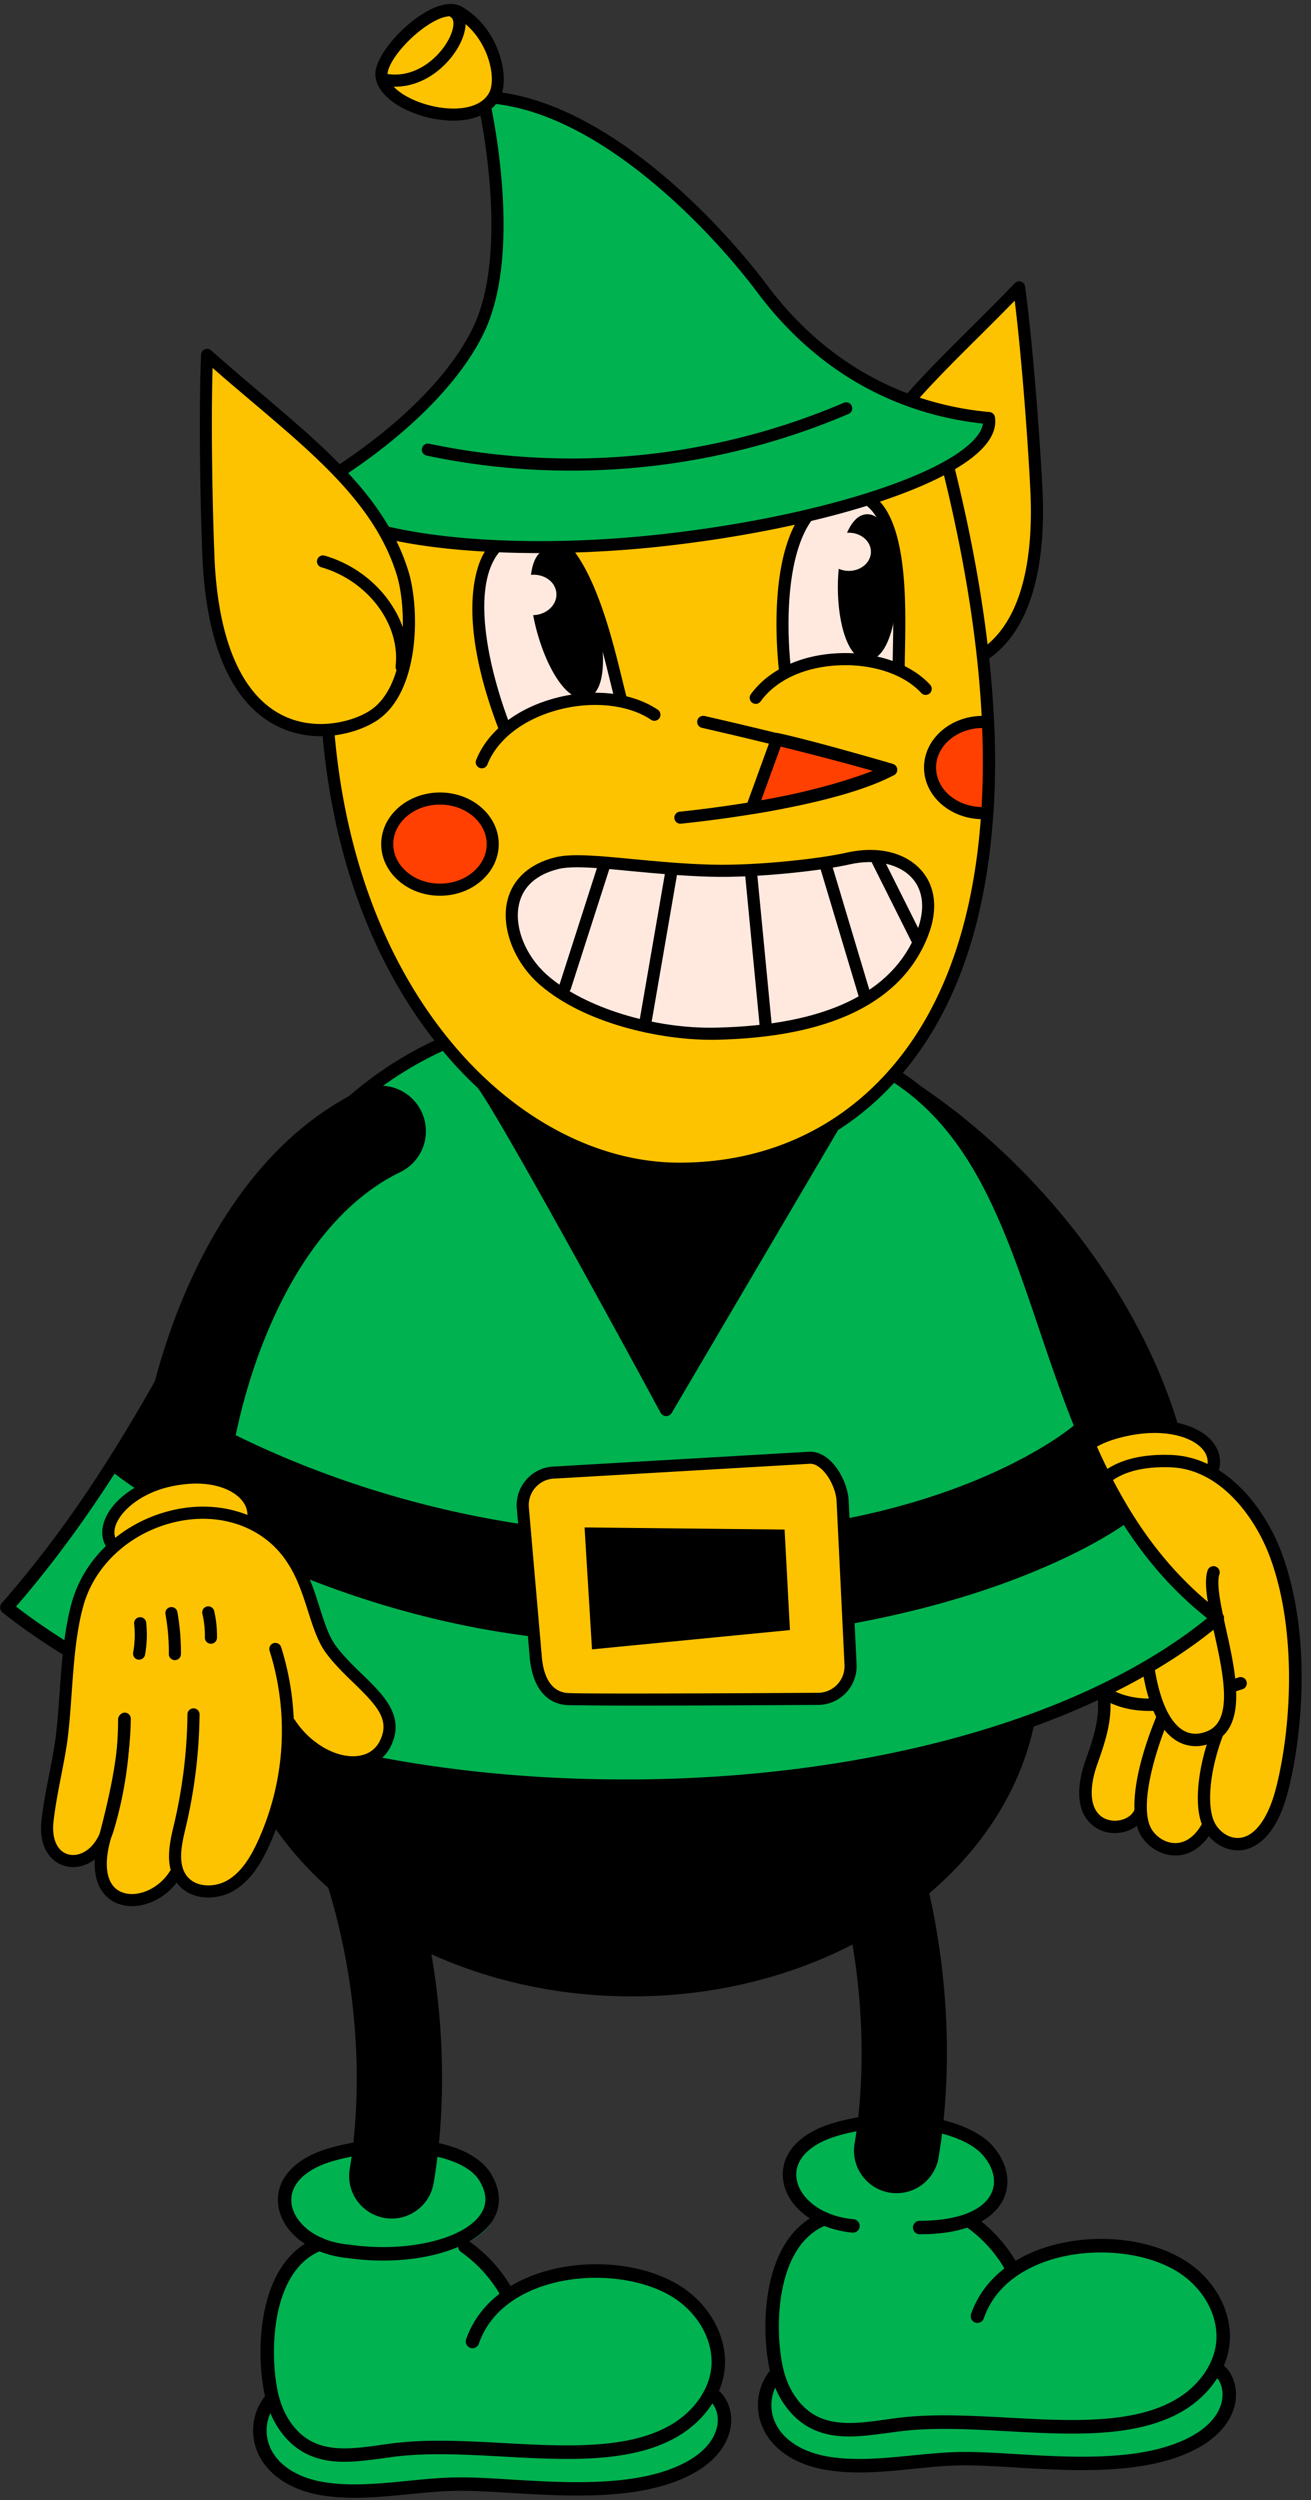 <?xml version="1.0" encoding="UTF-8"?>
<!DOCTYPE svg PUBLIC '-//W3C//DTD SVG 1.0//EN'
          'http://www.w3.org/TR/2001/REC-SVG-20010904/DTD/svg10.dtd'>
<svg data-name="Layer 2" height="1786.1" preserveAspectRatio="xMidYMid meet" version="1.0" viewBox="-0.1 -2.9 936.9 1786.1" width="936.9" xmlns="http://www.w3.org/2000/svg" xmlns:xlink="http://www.w3.org/1999/xlink" zoomAndPan="magnify"
><rect x="-0.1" y="-2.9" width="936.9" height="1786.1" fill="#333333" stroke="none"/><g id="change1_1"
  ><path d="M1275.5,455.91c-1.63-33-6.53-101.26-12.34-144.32-56.16,58.76-111.34,101.5-124.87,164.7-5.47,25.57-.76,82.18,29.16,99.8C1194.42,592,1282.66,600.91,1275.5,455.91Z" fill="#fec300" transform="translate(-534.95 -109.18)"
  /></g
  ><g id="change2_1"
  ><path d="M1201.83,588.92c-14.95,0-28.4-4.29-36.58-9.1-31.66-18.65-37.06-77-31.19-104.44,11.15-52.09,49.32-90,93.51-133.95,10.58-10.51,21.51-21.38,32.46-32.83a4.33,4.33,0,0,1,7.41,2.41c5.68,42.05,10.66,109.92,12.38,144.68,2.15,43.49-3.36,100.21-41.82,123.47A69.4,69.4,0,0,1,1201.83,588.92ZM1260,321.08c-8.91,9.16-17.75,17.94-26.35,26.49-43.21,42.95-80.54,80-91.15,129.62-5.25,24.54-.57,78.86,27.12,95.17,12.32,7.25,40.56,13.51,63.89-.6,27.54-16.67,40.56-56.65,37.65-115.64C1269.58,423.87,1265.18,363,1260,321.08Z" transform="translate(-534.95 -109.18)"
  /></g
  ><g id="change2_2"
  ><path d="M1145.12,547.6a4.33,4.33,0,0,1-4.23-3.43c-7.16-33.67,15.58-70.51,51.76-83.87a4.32,4.32,0,1,1,3,8.11c-32.24,11.92-52.58,44.4-46.3,74a4.32,4.32,0,0,1-3.33,5.13A4,4,0,0,1,1145.12,547.6Z" transform="translate(-534.95 -109.18)"
  /></g
  ><g id="change2_3"
  ><ellipse cx="451.49" cy="1190.6" rx="285.64" ry="227.02"
  /></g
  ><g id="change2_4"
  ><path d="M986.44,1532.6c-160.7,0-291.44-104.44-291.44-232.81S825.74,1067,986.44,1067s291.44,104.44,291.44,232.82S1147.14,1532.6,986.44,1532.6Zm0-454c-154.31,0-279.85,99.24-279.85,221.22S832.13,1521,986.44,1521s279.84-99.24,279.84-221.22S1140.74,1078.57,986.44,1078.57Z" transform="translate(-534.95 -109.18)"
  /></g
  ><g id="change2_5"
  ><path d="M1355.94,1248.34a34.56,34.56,0,0,1-34.56-34.54c0-49.72-17.86-103.57-51.59-155.73-31.66-49-75.08-92.61-122.27-122.92A34.56,34.56,0,0,1,1184.87,877c55.3,35.52,106.07,86.5,143,143.55,41,63.36,62.64,130.18,62.67,193.23a34.56,34.56,0,0,1-34.54,34.57Z" transform="translate(-534.95 -109.18)"
  /></g
  ><g id="change1_2"
  ><path d="M1302.48,1176.4s-16.23-8.11-3.7-26,51.46-30.35,70.52-25.09,38.25,13.77,30.84,32.38c-.54,2.19,37.61,20.8,51.53,70.74,7.45,26.71,5.09,57.45,7.59,88.84,2.19,27.34-4.77,68.25-15.44,86.49-21.24,36.3-46.34,7.73-46.34,7.73-5,12.35-34.36,31.27-47.49-8.5-10.42,10.43-39.38,9.65-40.93-14.67-1.37-21.58,17-47.49,13.52-73.75C1247.28,1230.41,1302.48,1176.4,1302.48,1176.4Z" fill="#fec300" transform="translate(-534.95 -109.18)"
  /></g
  ><g id="change2_6"
  ><path d="M1331.48,1415.92a25.8,25.8,0,0,1-8.34-1.37c-5.84-2-24.12-11.19-14.09-45.79.64-2.19,1.53-4.74,2.57-7.69,4.08-11.6,10.24-29.13,7.18-45.27a4.43,4.43,0,0,1,8.71-1.65c3.5,18.48-3.14,37.36-7.53,49.86-1,2.83-1.85,5.27-2.41,7.22-5.3,18.26-2.15,31.32,8.44,34.94,7.77,2.65,17.15-.73,19.67-7.1a4.43,4.43,0,1,1,8.24,3.25C1350.65,1410.62,1341.23,1415.92,1331.48,1415.92Z" transform="translate(-534.95 -109.18)"
  /></g
  ><g id="change2_7"
  ><path d="M1374.77,1431.92c-8.88,0-17.71-4.65-23.34-12.4-10.45-14.37-6.84-46.12,9.9-87.11a4.43,4.43,0,1,1,8.21,3.35c-11.29,27.65-20.94,64.81-10.94,78.55,4.2,5.77,10.77,9.11,17.21,8.71,7.09-.45,13.37-5.3,18.18-14a4.43,4.43,0,0,1,7.76,4.27c-6.25,11.37-15.26,18-25.39,18.61Q1375.57,1431.92,1374.77,1431.92Z" transform="translate(-534.95 -109.18)"
  /></g
  ><g id="change2_8"
  ><path d="M1300.57,1182a4.42,4.42,0,0,1-2.82-1c-5.89-4.85-8.32-12.37-6.68-20.64,2.93-14.71,17.64-28.14,37.49-34.2,34.51-10.54,61-3,72,9.23,6.3,7,7.86,15.85,4.29,24.3a4.43,4.43,0,1,1-8.16-3.46c2.83-6.69.09-11.8-2.71-14.91-8.82-9.78-32.24-16-62.86-6.68-20.37,6.22-29.64,18.68-31.39,27.45-1,5,.29,9.32,3.63,12.07a4.43,4.43,0,0,1-2.82,7.85Z" transform="translate(-534.95 -109.18)"
  /></g
  ><g id="change2_9"
  ><path d="M1356.26,1328.64c-15.48,0-30.52-4.17-43.63-16.19-20.53-18.83-38.3-60.57-32.52-97.85,3.8-24.49,17.17-42.71,38.67-52.69a4.43,4.43,0,1,1,3.73,8c-23.61,11-31.33,31.06-33.64,46-5.26,33.9,11.35,73.09,29.75,90,26,23.82,61.56,12,93,1.55,2.93-1,5.82-1.93,8.65-2.85a4.44,4.44,0,0,1,2.73,8.44c-2.81.9-5.68,1.86-8.59,2.82C1396.42,1321.85,1376,1328.64,1356.26,1328.64Z" transform="translate(-534.95 -109.18)"
  /></g
  ><g id="change1_3"
  ><path d="M1307,1201.39c-1.47,37.45,30.77,57,41.48,75,9.46,15.93,8.48,36.1,17.2,52.44,14.75,27.67,41.13,24.52,47.26,2.36,6.32-22.84-12.45-56.91-10.88-87.54,1.61-31.47,18.85-53.09-23.79-80.67a47,47,0,0,0-59.42,6.3C1310.78,1177.29,1307.41,1190.19,1307,1201.39Z" fill="#fec300" transform="translate(-534.95 -109.18)"
  /></g
  ><g id="change2_10"
  ><path d="M1419.44,1428.24c-9.29,0-18.5-5.46-23.66-14.31-8.08-13.84-5.2-39.66,1.47-61.29a26.46,26.46,0,0,1-20.87-2.26c-13.08-7.45-22-26.7-25.76-55.68-1.82-14-9-20.75-18.08-29.36s-19.34-18.32-25.38-37c-5.45-16.9-6.91-43.1,6.9-61.34,11.42-15.09,30.9-22.24,57.83-21.23,39.42,1.47,67,38.31,78.68,69.41,21.14,56.42,15.85,127.07,4.88,170.42-8.63,34.13-24.23,41.25-32.76,42.45A22.1,22.1,0,0,1,1419.44,1428.24Zm-10.7-81.76c-9.66,25.26-11.9,51.68-5.3,63,3.3,5.66,10.15,10.86,18,9.77,10.76-1.52,20-14.59,25.4-35.85,11.49-45.44,14.53-114.12-4.59-165.14-10.7-28.55-35.64-62.36-70.71-63.67-23.86-.88-40.86,5.08-50.43,17.73-11.76,15.53-10.33,38.4-5.53,53.27,5.34,16.56,14.33,25.09,23,33.33,9.54,9,18.55,17.57,20.78,34.64,3.35,25.75,10.93,43.19,21.35,49.12,5.14,2.92,11,3,17.29.28,18.3-7.89,11-41.16,4.47-70.5-4.12-18.62-7.67-34.7-4.62-44.17a4.43,4.43,0,0,1,8.44,2.72c-2.32,7.18,1.32,23.63,4.83,39.53C1417.27,1298.14,1424.69,1331.75,1408.74,1346.48Z" transform="translate(-534.95 -109.18)"
  /></g
  ><g id="change3_1"
  ><path d="M847.86,853.59c-147.15,69-163.09,235.2-308.27,401.12C764,1431.94,1224,1415,1405,1262.25c-139.52-105.58-108.75-311.3-231.91-388.39C1057.14,801.27,962.4,799.85,847.86,853.59Z" fill="#00b350" transform="translate(-534.95 -109.18)"
  /></g
  ><g id="change2_11"
  ><path d="M981.23,1386.88c-179.23,0-340.9-46.68-444.52-128.52a4.65,4.65,0,0,1-.61-6.7c59.41-67.9,97.52-136.68,131.15-197.36,48.66-87.82,90.68-163.65,178.64-204.92,120.53-56.54,216-50.6,329.67,20.54,62,38.78,85.52,108.46,110.49,182.23,25.54,75.51,52,153.59,121.75,206.4a4.65,4.65,0,0,1,.2,7.25c-88.37,74.56-245.16,119.82-419.41,121.06C986.15,1386.88,983.67,1386.88,981.23,1386.88ZM546.31,1254.06c102.13,78.72,260,123.54,434.91,123.54l7.31,0c169.25-1.2,321.51-44.17,409-115.2-68.61-54.4-94.89-132.07-120.32-207.24-24.42-72.16-47.48-140.32-106.62-177.34-110.58-69.22-203.52-75-320.8-20-85.23,40-126.58,114.61-174.46,201C642.13,1118.78,604.53,1186.63,546.31,1254.06ZM847.86,853.59h0Z" transform="translate(-534.95 -109.18)"
  /></g
  ><g id="change2_12"
  ><path d="M877.08,877.63c7.54,1.88,133.87,235.68,133.87,235.68l132-224.37Z" transform="translate(-534.95 -109.18)"
  /></g
  ><g id="change2_13"
  ><path d="M1011,1118h-.09a4.64,4.64,0,0,1-4-2.44C958.62,1026.24,884,891,874.76,881.65a4.64,4.64,0,0,1,2.52-8.66l265.85,11.31a4.64,4.64,0,0,1,3.8,7l-132,224.37A4.64,4.64,0,0,1,1011,1118ZM886.87,882.69c8.3,12.46,25.49,41.69,64,111.23,25.54,46.08,50.75,92.48,60.22,109.94L1135,893.25Zm-10.93-.56h0Z" transform="translate(-534.95 -109.18)"
  /></g
  ><g id="change1_4"
  ><path d="M1240.4,687.1c-12,181.73-114.33,254.16-220,254.16C875.12,941.26,722,754,780,457.18c117.37-41.53,210.7-61.07,431.29-22,17.86,70.62,27.21,132.74,29.65,187A588.78,588.78,0,0,1,1240.4,687.1Z" fill="#fec300" transform="translate(-534.95 -109.18)"
  /></g
  ><g id="change2_14"
  ><path d="M1020.38,945.59c-61.15,0-123.19-32.75-170.21-89.84-78.31-95.09-105.44-240.66-74.43-399.4a4.33,4.33,0,0,1,2.8-3.25c109.14-38.61,204.11-62.81,433.49-22.16a4.33,4.33,0,0,1,3.44,3.19c17.21,68.09,27.23,131.31,29.77,187.91a596.7,596.7,0,0,1-.52,65.34c-5.66,86-31.26,152.56-76.1,198C1129.73,924.77,1078.47,945.59,1020.38,945.59ZM783.76,460.43C754,615.68,780.58,757.65,856.85,850.25c45.37,55.09,105,86.69,163.53,86.69,55.72,0,104.86-19.94,142.08-57.65,43.34-43.9,68.11-108.66,73.62-192.48a586.79,586.79,0,0,0,.52-64.39c-2.48-55.26-12.19-117-28.84-183.45-103.08-18.12-182.73-24.06-250.5-18.7C894,425.28,842,439.93,783.76,460.43Z" transform="translate(-534.95 -109.18)"
  /></g
  ><g id="change4_1"
  ><path d="M932.81,722.93c18.88-4.64,61.19,4,109.81,5.38,33.39.92,79.51-4.4,98.06-8.64,38.52-8.8,68.7,14.32,53.37,53.58-18.21,46.66-70.08,69.83-147.42,71.54-41.32.9-93.54-12.62-123-38C895.73,782.67,886.85,734.24,932.81,722.93Z" fill="#ffe9de" transform="translate(-534.95 -109.18)"
  /></g
  ><g id="change2_15"
  ><path d="M1043,849.15c-37.7,0-90.72-12-122.17-39.14-18.46-15.94-28.09-40.72-23.4-60.26,3.71-15.46,15.92-26.48,34.39-31,11.7-2.88,30.78-1.05,54.92,1.26,16.83,1.61,35.9,3.44,56,4,33,.92,78.7-4.35,97-8.53,22.31-5.09,42.41-.27,53.78,12.9,10.08,11.7,11.71,28.21,4.58,46.47-18.53,47.49-69.46,72.49-151.36,74.29C1045.49,849.14,1044.23,849.15,1043,849.15Zm-109.12-122c-15.38,3.79-25.08,12.31-28,24.63-4,16.53,4.53,37.79,20.65,51.7,26.37,22.76,75.73,38,120.08,37,78.07-1.72,126.35-24.86,143.49-68.78,5.91-15.14,4.82-28.52-3.08-37.67-9.09-10.55-26.45-14.42-45.29-10.12s-65.5,9.68-99.15,8.74c-20.44-.57-39.66-2.41-56.62-4C963.47,726.45,944.13,724.6,933.84,727.13Zm-1-4.2h0Z" transform="translate(-534.95 -109.18)"
  /></g
  ><g id="change2_16"
  ><path d="M938.65,815.89a4.4,4.4,0,0,1-1.33-.21,4.32,4.32,0,0,1-2.79-5.44l28.06-87.35a4.33,4.33,0,1,1,8.24,2.64l-28.07,87.36A4.32,4.32,0,0,1,938.65,815.89Z" transform="translate(-534.95 -109.18)"
  /></g
  ><g id="change2_17"
  ><path d="M1190.11,781.48a4.33,4.33,0,0,1-3.87-2.38l-28-55.89a4.32,4.32,0,1,1,7.73-3.88l28,55.89a4.32,4.32,0,0,1-3.86,6.26Z" transform="translate(-534.95 -109.18)"
  /></g
  ><g id="change2_18"
  ><path d="M995.64,843.54a4.71,4.71,0,0,1-.74-.06,4.32,4.32,0,0,1-3.53-5l18.81-108.84a4.32,4.32,0,1,1,8.52,1.47L999.9,840A4.33,4.33,0,0,1,995.64,843.54Z" transform="translate(-534.95 -109.18)"
  /></g
  ><g id="change2_19"
  ><path d="M1082.1,843.75a4.33,4.33,0,0,1-4.3-3.91l-10.47-108.75a4.32,4.32,0,0,1,8.61-.83L1086.42,839a4.34,4.34,0,0,1-3.9,4.72A3,3,0,0,1,1082.1,843.75Z" transform="translate(-534.95 -109.18)"
  /></g
  ><g id="change2_20"
  ><path d="M1153.25,823.24a4.33,4.33,0,0,1-4.15-3.09l-28.23-94.23a4.33,4.33,0,1,1,8.29-2.48l28.23,94.23a4.33,4.33,0,0,1-2.9,5.39A4.43,4.43,0,0,1,1153.25,823.24Z" transform="translate(-534.95 -109.18)"
  /></g
  ><g id="change5_1"
  ><path d="M1090.14,634.29s23.56,4.88,81.54,22c-42.89,19.14-99.46,27.28-99.46,27.28Z" fill="#ff4000" transform="translate(-534.95 -109.18)"
  /></g
  ><g id="change2_21"
  ><path d="M1072.22,687.88a4.33,4.33,0,0,1-4.06-5.8l17.91-49.27a4.32,4.32,0,0,1,4.94-2.76c1,.2,24.41,5.12,81.89,22.08a4.32,4.32,0,0,1,.54,8.09c-43,19.17-98.27,27.28-100.6,27.62C1072.64,687.86,1072.43,687.88,1072.22,687.88Zm20.68-48.54-14.09,38.76c14.68-2.55,49.24-9.33,79.87-21.12C1121.49,646.2,1100.72,641.14,1092.9,639.34Z" transform="translate(-534.95 -109.18)"
  /></g
  ><g id="change2_22"
  ><path d="M1021.26,694.79a4.32,4.32,0,0,1-.41-8.63c1-.09,91-8.95,138.64-28.91-55.46-15.77-122.38-30.79-123.09-31a4.33,4.33,0,0,1,1.89-8.45c.76.17,77.16,17.33,134.61,34.28a4.3,4.3,0,0,1,3.08,3.7,4.34,4.34,0,0,1-2.25,4.26c-45,24.16-147.7,34.26-152.05,34.68A3,3,0,0,1,1021.26,694.79Z" transform="translate(-534.95 -109.18)"
  /></g
  ><g id="change4_2"
  ><path d="M895.89,627.44c-21.19-54.61-34.28-130.89,12.36-141.1,43.71-9.56,61.29,85.63,70.39,119.9C948.16,602,920.32,608.06,895.89,627.44Z" fill="#ffe9de" transform="translate(-534.95 -109.18)"
  /></g
  ><g id="change2_23"
  ><path d="M879.16,655.2a4.24,4.24,0,0,1-1.59-.31,4.32,4.32,0,0,1-2.43-5.61c7.69-19.43,26.66-35.08,52-42.94,28.47-8.83,58.28-6.14,77.79,7a4.32,4.32,0,0,1-4.83,7.17C983,609,955.37,606.65,929.73,614.6c-22.86,7.08-39.82,20.89-46.55,37.86A4.33,4.33,0,0,1,879.16,655.2Z" transform="translate(-534.95 -109.18)"
  /></g
  ><g id="change2_24"
  ><path d="M895.89,631.77a4.32,4.32,0,0,1-4-2.76c-31-79.93-16.94-116.85-11.89-126.26a39.34,39.34,0,0,1,27.36-20.63c43-9.39,62,68.08,72.16,109.71,1.23,5,2.33,9.53,3.33,13.3a4.32,4.32,0,0,1-8.36,2.22c-1-3.81-2.13-8.38-3.38-13.46-9.49-38.77-27.14-110.92-61.9-103.32a30.64,30.64,0,0,0-21.59,16.28c-14.49,27-3.13,79.18,12.33,119a4.33,4.33,0,0,1-2.47,5.6A4.48,4.48,0,0,1,895.89,631.77Z" transform="translate(-534.95 -109.18)"
  /></g
  ><g id="change2_25"
  ><ellipse cx="939.81" cy="551.77" rx="17.67" ry="50.77" transform="rotate(-15.23 263.723 2497.701)"
  /></g
  ><g id="change2_26"
  ><path d="M951.42,605.31c-13.24,0-26.46-23.76-33.08-48.65-5.91-22.27-6-42.78-.23-52.25a12.12,12.12,0,0,1,7.74-5.94c14-3,28.41,22,35.42,48.4,5.92,22.28,6,42.78.23,52.25a12.1,12.1,0,0,1-7.73,5.94A11.11,11.11,0,0,1,951.42,605.31Zm-23.17-98.44a2.44,2.44,0,0,0-.55.06,3.87,3.87,0,0,0-2.2,2c-3.65,6-4.83,22.78,1.2,45.52,7.2,27.09,20,43.35,25.22,42.17a3.89,3.89,0,0,0,2.19-2c3.66-6,4.84-22.78-1.2-45.52C946,522.91,933.81,506.87,928.25,506.87Z" transform="translate(-534.95 -109.18)"
  /></g
  ><g id="change4_3"
  ><ellipse cx="915.83" cy="531.33" fill="#ffe9de" rx="16.7" ry="14.43" transform="rotate(-4.76 -665.08 6912.164)"
  /></g
  ><g id="change4_4"
  ><path d="M1096,586.63c-6.13-54.56.45-127.44,45.72-127.44,42.42,0,35.35,91.2,35.35,124.59C1149.38,573.67,1122.35,574.46,1096,586.63Z" fill="#ffe9de" transform="translate(-534.95 -109.18)"
  /></g
  ><g id="change2_27"
  ><path d="M1074.93,609.16a4.33,4.33,0,0,1-3.51-6.86c12.3-17,34.53-27.7,61-29.25,27.28-1.59,53,7,67.16,22.47a4.32,4.32,0,1,1-6.37,5.84c-12.45-13.58-35.54-21.11-60.28-19.67-23.86,1.39-43.71,10.75-54.48,25.67A4.3,4.3,0,0,1,1074.93,609.16Z" transform="translate(-534.95 -109.18)"
  /></g
  ><g id="change2_28"
  ><path d="M1096,591a4.33,4.33,0,0,1-4.29-3.85c-2.26-20.12-7.52-88.12,19.65-118.52,8.14-9.1,18.36-13.72,30.37-13.72a28.62,28.62,0,0,1,21.12,8.88c20.43,20.84,19.37,74.85,18.74,107.11-.1,4.88-.18,9.25-.18,12.92a4.33,4.33,0,0,1-8.66,0c0-3.72.09-8.15.19-13.09.61-30.91,1.62-82.63-16.27-100.88a20,20,0,0,0-14.94-6.29c-9.58,0-17.4,3.54-23.92,10.84-19.69,22-22,72.19-17.51,111.79a4.32,4.32,0,0,1-3.81,4.78A4,4,0,0,1,1096,591Z" transform="translate(-534.95 -109.18)"
  /></g
  ><g id="change2_29"
  ><ellipse cx="619.76" cy="416.61" rx="16.77" ry="47.81"
  /></g
  ><g id="change2_30"
  ><path d="M1154.71,577.93c-13.85,0-21.1-26.23-21.1-52.14s7.25-52.13,21.1-52.13,21.1,26.23,21.1,52.13S1168.56,577.93,1154.71,577.93Zm0-95.61c-4.22,0-12.45,15.34-12.45,43.47s8.23,43.49,12.45,43.49,12.45-15.35,12.45-43.49S1158.94,482.32,1154.71,482.32Z" transform="translate(-534.95 -109.18)"
  /></g
  ><g id="change4_5"
  ><ellipse cx="606.52" cy="391.34" fill="#ffe9de" rx="15.79" ry="13.64"
  /></g
  ><g id="change5_2"
  ><ellipse cx="314.32" cy="600.17" fill="#ff4000" rx="37.71" ry="32.57"
  /></g
  ><g id="change2_31"
  ><path d="M849.27,746.25c-23.17,0-42-16.55-42-36.9s18.86-36.89,42-36.89,42,16.55,42,36.89S872.45,746.25,849.27,746.25Zm0-65.14c-18.4,0-33.38,12.67-33.38,28.24s15,28.25,33.38,28.25,33.39-12.67,33.39-28.25S867.68,681.11,849.27,681.11Z" transform="translate(-534.95 -109.18)"
  /></g
  ><g id="change5_3"
  ><path d="M1240.4,687.1c-1.06.07-2.12.12-3.2.12-20.82,0-37.71-14.59-37.71-32.57s16.89-32.57,37.71-32.57c1.25,0,2.5,0,3.72.15A588.78,588.78,0,0,1,1240.4,687.1Z" fill="#ff4000" transform="translate(-534.95 -109.18)"
  /></g
  ><g id="change2_32"
  ><path d="M1237.2,691.54c-23.18,0-42-16.55-42-36.89s18.85-36.9,42-36.9c1.38,0,2.75.06,4.09.17a4.34,4.34,0,0,1,4,4.12,596.73,596.73,0,0,1-.52,65.34,4.34,4.34,0,0,1-4,4C1239.56,691.49,1238.39,691.54,1237.2,691.54Zm3.2-4.44h0Zm-3.64-60.7c-18.2.2-32.94,12.79-32.94,28.25s14.5,27.84,32.51,28.23C1237.37,664.88,1237.52,645.92,1236.76,626.4Z" transform="translate(-534.95 -109.18)"
  /></g
  ><g id="change2_33"
  ><path d="M645.18,1103.88s139.52,99.93,354.46,103.7c211.21,3.7,305.43-79.19,305.43-79.19l32.06,62.22s-107.38,81-337.49,84.84c-224.37,3.77-380.86-120.67-380.86-120.67Z" transform="translate(-534.95 -109.18)"
  /></g
  ><g id="change2_34"
  ><path d="M989.81,1280.18c-112.41,0-206.7-32.07-266.67-59.42-66.91-30.52-106.85-62-107.25-62.34a4.64,4.64,0,0,1-1.23-5.77l26.39-50.91a4.65,4.65,0,0,1,6.83-1.64c1.38,1,141,99.13,351.84,102.83,206.6,3.55,301.36-77.21,302.29-78a4.65,4.65,0,0,1,7.19,1.36l32.06,62.22a4.64,4.64,0,0,1-1.34,5.83c-1.12.85-28,20.89-83.62,41.62-51.08,19-137.06,42.16-256.59,44.17Q994.74,1280.18,989.81,1280.18ZM624.7,1153.45c10.39,7.73,47,33.67,102.57,59,60.8,27.7,157.36,60.26,272.29,58.38,204.25-3.44,312.15-68.74,331.57-81.7l-27.58-53.55c-9.15,7-32,22.62-70.25,38.11-46,18.65-123.87,40.47-233.75,38.55-192.85-3.38-327.06-84.84-352.65-101.58Z" transform="translate(-534.95 -109.18)"
  /></g
  ><g id="change1_5"
  ><path d="M940.7,1320.18c-17.74-.89-22.23-19.08-23.08-31.37l-9.16-105.55a23.36,23.36,0,0,1,23.06-25l182.18-10.59c12.52-.15,22.73,18.39,23.33,30.93l5.66,116.89a23.37,23.37,0,0,1-22.35,24.47S958.44,1321.07,940.7,1320.18Zm16.51-118.26,4.77,78L1094.85,1267l-3.39-63.61Z" fill="#fec300" transform="translate(-534.95 -109.18)"
  /></g
  ><g id="change2_35"
  ><path d="M986.25,1324.86c-22.57,0-45.77-.36-45.77-.36-15.77-.79-25.67-13.69-27.17-35.39l-9.16-105.47A27.68,27.68,0,0,1,931.47,1154l182.2-10.57c15.71,0,27,21,27.68,35l5.66,116.89a27.68,27.68,0,0,1-26.49,29C1115.8,1324.35,1038.48,1324.86,986.25,1324.86Zm-45.33-9c17.41.87,177.78-.17,179.39-.19a19,19,0,0,0,18.06-19.93l-5.66-116.89c-.55-11.51-10-26.81-18.86-26.81l-182.08,10.58a19,19,0,0,0-19,20.35l9.16,105.46C923.45,1310.4,933.09,1315.47,940.92,1315.86Zm17-31.21-5.32-87.1,142.95,1.52,3.83,71.8Zm3.88-78.35,4.21,68.87,124.29-12.11-3-55.42Z" transform="translate(-534.95 -109.18)"
  /></g
  ><g id="change2_36"
  ><path d="M662.92,1251.44a32.51,32.51,0,0,1-32.44-30.84c-2.84-55.32,9.48-123.24,33-181.7,20.78-51.74,60-120.42,129.11-153.73a32.5,32.5,0,0,1,28.25,58.55c-27.77,13.4-67.14,45-97,119.41-19.84,49.4-30.71,108.45-28.36,154.13a32.51,32.51,0,0,1-30.8,34.13C664,1251.42,663.48,1251.44,662.92,1251.44Z" transform="translate(-534.95 -109.18)"
  /></g
  ><g id="change1_6"
  ><path d="M616.12,1211.51s-19.75-36.06,46.79-48.31c59.38-10.93,51.41,31.18,51.41,31.18s33,19.46,37.95,40.68,21.07,58.22,40.65,72.38,26.64,28.79,17.86,43.68-33,14.56-41.15,10.63S740.18,1337,740.18,1337s4.29,37.86-16.33,87.64c-7.92,19.12-28.86,34.9-42.67,32.43a29.54,29.54,0,0,1-19.68-12.48s-11.93,18.67-32.6,18.3c-29.77-.54-20.79-38-20.79-38s-12.36,14.13-25.06,9.22c-28-10.87-7.13-60.12-2.74-104.12C586.88,1264.06,591.11,1227.3,616.12,1211.51Z" fill="#fec300" transform="translate(-534.95 -109.18)"
  /></g
  ><g id="change2_37"
  ><path d="M683.72,1461.94c-8.19,0-16.3-2.88-21.75-9.54-10-12.26-5.87-29.65-2.85-42.35a359,359,0,0,0,9.7-79.17,4.33,4.33,0,0,1,8.65.09,367.25,367.25,0,0,1-9.93,81.08c-2.75,11.55-6.17,25.93,1.13,34.88,6.69,8.18,20.15,7.77,28.79,2.7,10.51-6.16,16.89-17.73,21.28-27.11a189.89,189.89,0,0,0,8.72-137,4.33,4.33,0,0,1,8.24-2.64,198.67,198.67,0,0,1-9.12,143.32c-4.92,10.52-12.18,23.54-24.74,30.91A36.34,36.34,0,0,1,683.72,1461.94Z" transform="translate(-534.95 -109.18)"
  /></g
  ><g id="change2_38"
  ><path d="M587,1440.22a21.22,21.22,0,0,1-4.31-.44c-9.82-2-20.48-11.79-18.2-32.68,1.23-11.19,3.5-22.84,5.69-34.12,1.83-9.37,3.55-18.22,4.51-26,1.27-10.22,2-20.8,2.81-32,1.53-21.48,3.11-43.68,8.58-63.56,8.51-30.9,34.45-55.84,67.71-65.09,30.74-8.56,61.53-1.86,82.36,17.91,15.85,15,21.87,34,27.17,50.69,3.39,10.64,6.58,20.7,11.86,27.67,5.46,7.23,12.08,13.65,18.48,19.85,15.37,14.9,31.26,30.31,20.24,51.82-4.79,9.34-13.61,14.79-24.83,15.36-18.21.88-38.6-11.08-50.75-29.84a4.33,4.33,0,0,1,7.27-4.7c10.36,16,28.07,26.62,43,25.9,5.67-.29,13.31-2.37,17.57-10.67,7.73-15.07-1.53-25.15-18.56-41.66-6.64-6.43-13.49-13.08-19.36-20.84-6.17-8.16-9.59-18.9-13.2-30.27-5-15.72-10.65-33.52-24.89-47-18.6-17.66-46.3-23.58-74.08-15.85-30.35,8.44-54,31.07-61.69,59-5.25,19-6.79,40.83-8.29,61.88-.76,10.82-1.56,22-2.85,32.45-1,8.08-2.75,17.07-4.61,26.59-2.16,11.1-4.39,22.58-5.57,33.41-1.36,12.44,3.08,21.57,11.33,23.27s18.79-4.51,23.4-19.58a271.65,271.65,0,0,0,11.46-76.8,4.33,4.33,0,1,1,8.65,0,280.85,280.85,0,0,1-11.84,79.35C610.67,1431.93,598.09,1440.22,587,1440.22Z" transform="translate(-534.95 -109.18)"
  /></g
  ><g id="change2_39"
  ><path d="M629.14,1468.1a28,28,0,0,1-11.17-2.23c-6.74-2.94-21.48-13.34-12.71-46.44,7.37-27.87,14.23-57.49,14.45-85.29a4.32,4.32,0,0,1,4.32-4.29h0a4.32,4.32,0,0,1,4.29,4.36c-.23,28.76-7.22,59-14.74,87.43-5,18.75-2.12,32,7.8,36.29,10.87,4.74,26.74-1.9,34.66-14.47a4.33,4.33,0,1,1,7.32,4.61C655.57,1460.5,641.8,1468.1,629.14,1468.1Z" transform="translate(-534.95 -109.18)"
  /></g
  ><g id="change2_40"
  ><path d="M634.28,1292a3.63,3.63,0,0,1-.65,0A4.32,4.32,0,0,1,630,1287a72.32,72.32,0,0,0,.69-20.79,4.33,4.33,0,0,1,8.62-.76,80.52,80.52,0,0,1-.76,22.85A4.32,4.32,0,0,1,634.28,1292Z" transform="translate(-534.95 -109.18)"
  /></g
  ><g id="change2_41"
  ><path d="M659.83,1292.35h-.12a4.32,4.32,0,0,1-4.21-4.44,150.68,150.68,0,0,0-2.39-28.35,4.32,4.32,0,0,1,8.5-1.6,160.85,160.85,0,0,1,2.54,30.18A4.32,4.32,0,0,1,659.83,1292.35Z" transform="translate(-534.95 -109.18)"
  /></g
  ><g id="change2_42"
  ><path d="M685.59,1280.65h-.08a4.32,4.32,0,0,1-4.25-4.4,69.16,69.16,0,0,0-1.78-17,4.33,4.33,0,0,1,8.43-2,78,78,0,0,1,2,19.07A4.32,4.32,0,0,1,685.59,1280.65Z" transform="translate(-534.95 -109.18)"
  /></g
  ><g id="change2_43"
  ><path d="M615.43,1214.78a4.32,4.32,0,0,1-3.42-1.67c-4.38-5.64-5.26-12.9-2.47-20.46,5.6-15.19,24.39-28.48,46.74-33.07,24.09-4.93,46-.32,57.2,12.07,6.25,6.91,8.35,15.6,5.77,23.86a4.33,4.33,0,0,1-8.26-2.58c1.67-5.34.28-10.84-3.93-15.48-7.17-7.93-23.81-14.57-49-9.39-22.44,4.6-36.65,17.52-40.37,27.58-1.21,3.29-2,8.07,1.19,12.16a4.32,4.32,0,0,1-.76,6.07A4.24,4.24,0,0,1,615.43,1214.78Z" transform="translate(-534.95 -109.18)"
  /></g
  ><g id="change3_2"
  ><path d="M1241.61,405c5,33-98.45,72-231.12,87s-247.16-3.86-252.19-36.86c50.85-30.05,98.61-71,118.78-113.59,25.46-53.74,7.38-146.45,2.83-166.11,86.26,3.66,171.1,98.93,199.39,136.8C1127.41,376.66,1188.18,400.18,1241.61,405Z" fill="#00b350" transform="translate(-534.95 -109.18)"
  /></g
  ><g id="change2_44"
  ><path d="M920.49,501.44c-87.12,0-161.8-15-166.47-45.64a4.34,4.34,0,0,1,2.08-4.38c56.63-33.47,99.3-74.2,117.07-111.72,26.79-56.55,3.53-159,2.53-163.29a4.32,4.32,0,0,1,4.39-5.3c38.31,1.63,80,20.66,124,56.55,41.48,33.87,70.71,71.32,78.68,82,50.77,68,114.61,87,159.24,91a4.32,4.32,0,0,1,3.88,3.66c.94,6.13-1,12.39-5.78,18.63-23.36,30.52-117.58,60.68-229.12,73.35A810.77,810.77,0,0,1,920.49,501.44ZM763.32,457.19C774,483.67,880.2,502.46,1010,487.7c107.65-12.22,201.53-41.67,223.22-70a19.23,19.23,0,0,0,4.11-8.79c-46.14-4.91-110.28-25.49-161.51-94.07-7.82-10.47-36.5-47.22-77.22-80.47-40.3-32.9-78.37-51.13-113.25-54.23a465.52,465.52,0,0,1,8.71,65.33c2.44,41.51-2,74.46-13.08,97.94C862.8,381.82,820,423.17,763.32,457.19Z" transform="translate(-534.95 -109.18)"
  /></g
  ><g id="change1_7"
  ><path d="M888.4,174.21c6.23-12.13-.54-44.78-25.46-59.24-15-8.73-50.9,23.21-55.15,41.53C802.07,181.23,873.31,203.59,888.4,174.21Z" fill="#fec300" transform="translate(-534.95 -109.18)"
  /></g
  ><g id="change2_45"
  ><path d="M858.76,192.48a80,80,0,0,1-27-5c-19.95-7.31-31-19.86-28.22-32,3.33-14.37,23.76-35.91,41.26-43.49,8.12-3.51,15.13-3.79,20.27-.81,12,7,21.35,18.61,26.32,32.81,4.34,12.36,4.65,24.68.81,32.15C886.35,187.66,873.29,192.48,858.76,192.48Zm-1.84-74.66a22.69,22.69,0,0,0-8.64,2.16c-14.9,6.46-33.55,25.73-36.27,37.5-1.71,7.36,7.65,16.37,22.76,21.9,18.82,6.89,42.66,6.73,49.78-7.14,5.38-10.48-1-40.29-23.78-53.52A7.59,7.59,0,0,0,856.92,117.82Z" transform="translate(-534.95 -109.18)"
  /></g
  ><g id="change2_46"
  ><path d="M817.24,168.22a45.1,45.1,0,0,1-8.1-.74,4.33,4.33,0,1,1,1.55-8.51c22.85,4.16,41.36-14.66,46.68-28.7,2.12-5.58,2-10.24-.2-11.59a4.33,4.33,0,0,1,4.47-7.41c6.21,3.75,7.63,12,3.82,22.06-3.57,9.43-11.11,18.92-20.16,25.4C838.88,163.31,829.22,168.22,817.24,168.22Z" transform="translate(-534.95 -109.18)"
  /></g
  ><g id="change2_47"
  ><path d="M942.91,442.52a497.1,497.1,0,0,1-103.23-10.76,4.33,4.33,0,0,1,1.8-8.47A495.83,495.83,0,0,0,1138,394a4.33,4.33,0,0,1,3.42,7.95A504.13,504.13,0,0,1,942.91,442.52Z" transform="translate(-534.95 -109.18)"
  /></g
  ><g id="change1_8"
  ><path d="M683.83,504.56c-1.42-33-2.83-101.38-1-144.71,61.4,54.71,120.34,93.52,139.65,155.59,7.81,25.11,8.33,81.87-19.87,101.49C777.19,634.62,690.05,649.59,683.83,504.56Z" fill="#fec300" transform="translate(-534.95 -109.18)"
  /></g
  ><g id="change2_48"
  ><path d="M764.11,632.26a69.41,69.41,0,0,1-31-7.12c-40.87-20.25-51.69-76.65-53.56-120.4-1.5-34.77-2.79-102.77-1-145.07a4.33,4.33,0,0,1,7.2-3.05c12,10.67,23.87,20.75,35.38,30.5,48.08,40.73,89.61,75.91,105.52,127C835,541.1,835,599.68,805.08,620.48,796.5,626.45,781.23,632.26,764.11,632.26Zm-76-127.89c2.54,59.4,19.41,98.48,48.76,113,24.45,12.12,51.76,4,63.23-4,26.06-18.13,25.7-72.56,18.21-96.66-15.16-48.72-55.8-83.14-102.85-123-9.35-7.92-19-16.06-28.68-24.57C685.55,411.33,686.77,472.16,688.15,504.37Z" transform="translate(-534.95 -109.18)"
  /></g
  ><g id="change2_49"
  ><path d="M821.85,587l-.52,0a4.32,4.32,0,0,1-3.78-4.81c3.54-29.93-19.77-61-53.06-70.63a4.32,4.32,0,1,1,2.41-8.3c37.24,10.81,63.26,45.93,59.24,80A4.33,4.33,0,0,1,821.85,587Z" transform="translate(-534.95 -109.18)"
  /></g
  ><g id="change3_3"
  ><path d="M1406.37,1796.44s15.44-49.7-30.13-72.91c-63.88-32.55-118.72,4.21-118.72,4.21-6.25-14.3-19.28-27.11-29.52-36.76,0,0,41-15.66,11.44-50.62-18.73-22.17-92.15-28.83-122.33-8.43-42.78,28.92,2.41,57.25,2.41,57.25-35.32,26.1-35.26,51.22-29.52,112.69a25,25,0,0,0-9,24.7c3,16.27,11.45,36.16,54.23,40.38s81.36-5.43,81.36-5.43,88,10.25,126.54,3S1427.46,1837.42,1406.37,1796.44Z" fill="#00b350" transform="translate(-534.95 -109.18)"
  /></g
  ><g id="change2_50"
  ><path d="M1141.83,1847c-9.88,0-19.54-1.55-28.56-6.41-12.26-6.6-22-19.39-26.8-35.1-8.37-27.55-10-100.79,35.73-118.56a4.8,4.8,0,1,1,3.49,8.95c-39.25,15.27-37.38,82.6-30,106.82,4,13.3,12.12,24,22.17,29.43,14.46,7.78,32.44,5.24,49.84,2.79,3.21-.45,6.4-.9,9.55-1.28,24.46-3,51.93-1.5,78.5-.06,44.46,2.42,90.44,4.92,121-14,15.17-9.42,25.32-24,27.15-38.94,2.2-18-7.49-37.4-24.67-49.43-23.06-16.14-62.86-20.37-94.66-10.06-16.6,5.38-38.18,17-46.67,41.48a4.8,4.8,0,0,1-9.08-3.14c7.63-22.06,26.38-38.92,52.79-47.48,35-11.35,77.39-6.68,103.13,11.33,20.06,14,31.32,37,28.7,58.46-2.18,17.83-14,35-31.62,46-33.11,20.55-80.63,18-126.58,15.47-26.15-1.42-53.19-2.9-76.8,0-3.1.38-6.23.82-9.38,1.26C1160,1845.69,1150.82,1847,1141.83,1847Z" transform="translate(-534.95 -109.18)"
  /></g
  ><g id="change2_51"
  ><path d="M1258.7,1732.66a4.82,4.82,0,0,1-4.24-2.53,95.72,95.72,0,0,0-29.16-32.9,4.81,4.81,0,0,1,5.53-7.87,105.68,105.68,0,0,1,32.1,36.22,4.81,4.81,0,0,1-2,6.51A4.75,4.75,0,0,1,1258.7,1732.66Z" transform="translate(-534.95 -109.18)"
  /></g
  ><g id="change2_52"
  ><path d="M1192.19,1702.52h-.31a4.81,4.81,0,0,1,0-9.61h.29c26.75,0,45.41-7.21,51.2-19.79,3.81-8.27,1.58-18.13-6.09-27.07-14.28-16.61-60.33-26.42-103.58-13.93-19.82,5.73-30.93,16.82-29.72,29.68,1.23,13.12,15.67,27.65,40.89,30a4.8,4.8,0,1,1-.9,9.56c-26.85-2.53-47.7-18.8-49.56-38.7-1.68-17.81,12-32.69,36.63-39.8,47.44-13.71,97-2.33,113.53,16.9,10.08,11.73,12.9,25.69,7.53,37.34C1247.74,1686.63,1234.15,1702.52,1192.19,1702.52Z" transform="translate(-534.95 -109.18)"
  /></g
  ><g id="change2_53"
  ><path d="M1149,1872.71a142.75,142.75,0,0,1-23.89-1.83c-22.82-3.85-39.56-15.52-45.93-32a39.53,39.53,0,0,1,6-39,4.81,4.81,0,0,1,7.56,5.94,30,30,0,0,0-4.62,29.55c5.11,13.24,19.17,22.71,38.56,26,19.14,3.23,40,1.17,60.1-.82,12-1.19,24.49-2.42,36.41-2.49,11.09-.09,24,.7,37.73,1.53,35.8,2.16,80.36,4.84,113.19-7.23,25.94-9.55,32.39-23.19,33.92-30.48,1.76-8.37-1.24-14.85-4.64-18.13a4.81,4.81,0,0,1,6.68-6.92c6.69,6.46,9.51,16.82,7.36,27-1.94,9.23-9.72,26.37-40,37.51-34.72,12.78-80.39,10-117.09,7.81-13.54-.81-26.31-1.54-37.09-1.52-11.48.08-23.16,1.23-35.52,2.45C1175,1871.42,1162,1872.71,1149,1872.71Z" transform="translate(-534.95 -109.18)"
  /></g
  ><g id="change2_54"
  ><path d="M1175.6,1673.19a30.77,30.77,0,0,1-5.2-.44,30.42,30.42,0,0,1-24.8-35.15c4.29-24.92,15.46-114.36-21.32-218.84a30.42,30.42,0,0,1,57.38-20.2c40.52,115.11,30.2,212.75,23.88,249.38A30.42,30.42,0,0,1,1175.6,1673.19Z" transform="translate(-534.95 -109.18)"
  /></g
  ><g id="change3_4"
  ><path d="M1045.56,1814.55s15.43-49.7-30.13-72.91c-63.88-32.55-118.72,4.21-118.72,4.21-6.25-14.3-19.28-27.11-29.53-36.76,0,0,41-15.66,11.45-50.61-18.73-22.18-92.15-28.84-122.33-8.44-42.78,28.92,2.41,57.25,2.41,57.25-35.32,26.11-35.26,51.23-29.53,112.69a25,25,0,0,0-9,24.7c3,16.27,11.44,36.16,54.23,40.38s81.35-5.43,81.35-5.43,88,10.25,126.55,3S1066.65,1855.53,1045.56,1814.55Z" fill="#00b350" transform="translate(-534.95 -109.18)"
  /></g
  ><g id="change2_55"
  ><path d="M781,1865.09c-9.87,0-19.53-1.55-28.55-6.41-12.26-6.6-22-19.39-26.8-35.1-8.37-27.55-10-100.79,35.73-118.56a4.8,4.8,0,1,1,3.48,9c-39.25,15.27-37.37,82.6-30,106.82,4,13.3,12.12,24,22.17,29.43,14.45,7.78,32.44,5.25,49.83,2.8,3.21-.46,6.4-.91,9.56-1.29,24.45-3,51.93-1.5,78.49-.06,44.47,2.42,90.45,4.93,121-14,15.17-9.41,25.32-24,27.15-39,2.2-18-7.49-37.39-24.68-49.42-23.05-16.14-62.86-20.37-94.65-10.06-16.61,5.38-38.18,17-46.67,41.48a4.8,4.8,0,0,1-9.08-3.14c7.63-22.06,26.38-38.92,52.79-47.48,35-11.34,77.39-6.69,103.13,11.33,20.05,14,31.32,37,28.7,58.46-2.18,17.83-14,35-31.62,46-33.11,20.56-80.63,18-126.58,15.47-26.15-1.42-53.19-2.89-76.81,0-3.09.38-6.22.82-9.38,1.26C799.17,1863.8,790,1865.09,781,1865.09Z" transform="translate(-534.95 -109.18)"
  /></g
  ><g id="change2_56"
  ><path d="M897.89,1750.77a4.81,4.81,0,0,1-4.24-2.53,95.81,95.81,0,0,0-29.16-32.9,4.81,4.81,0,1,1,5.53-7.86,105.56,105.56,0,0,1,32.1,36.21,4.8,4.8,0,0,1-4.23,7.08Z" transform="translate(-534.95 -109.18)"
  /></g
  ><g id="change2_57"
  ><path d="M808.57,1721.34a177.52,177.52,0,0,1-25.52-1.85c-26.8-2.57-47.58-18.83-49.44-38.69-1.68-17.81,12-32.69,36.62-39.8,43.08-12.44,99.81-8,115.61,18.51,9.09,15.23,5.33,26.91.57,34C874.91,1710.75,843.7,1721.34,808.57,1721.34Zm9-77.35a163.56,163.56,0,0,0-44.72,6.24c-19.82,5.73-30.93,16.82-29.73,29.68,1.23,13.12,15.68,27.65,40.9,30l.25,0c40.63,6,82-3.61,94.1-21.76,4.74-7.1,4.47-14.87-.83-23.76C869.8,1651.39,845.53,1644,817.62,1644Z" transform="translate(-534.95 -109.18)"
  /></g
  ><g id="change2_58"
  ><path d="M788.23,1890.82a142.75,142.75,0,0,1-23.89-1.83c-22.82-3.85-39.56-15.51-45.93-32a39.51,39.51,0,0,1,6-39A4.81,4.81,0,0,1,732,1824a30,30,0,0,0-4.62,29.55c5.11,13.24,19.17,22.71,38.56,26,19.13,3.23,40,1.17,60.1-.82,12-1.19,24.48-2.42,36.4-2.49,11.08-.1,24,.7,37.73,1.53,35.81,2.16,80.37,4.84,113.2-7.23,25.94-9.55,32.38-23.19,33.92-30.48,1.76-8.37-1.24-14.86-4.64-18.13a4.81,4.81,0,0,1,6.67-6.92c6.7,6.46,9.52,16.82,7.37,27-1.94,9.23-9.72,26.37-40,37.51-34.71,12.78-80.39,10-117.08,7.81-13.54-.81-26.31-1.58-37.09-1.52-11.48.08-23.16,1.23-35.52,2.45C814.2,1889.53,801.14,1890.82,788.23,1890.82Z" transform="translate(-534.95 -109.18)"
  /></g
  ><g id="change2_59"
  ><path d="M814.79,1691.31a30.46,30.46,0,0,1-30-35.59c4.3-24.93,15.47-114.37-21.31-218.85a30.42,30.42,0,0,1,57.38-20.2c40.51,115.11,30.19,212.75,23.88,249.38A30.43,30.43,0,0,1,814.79,1691.31Z" transform="translate(-534.95 -109.18)"
  /></g
></svg
>
